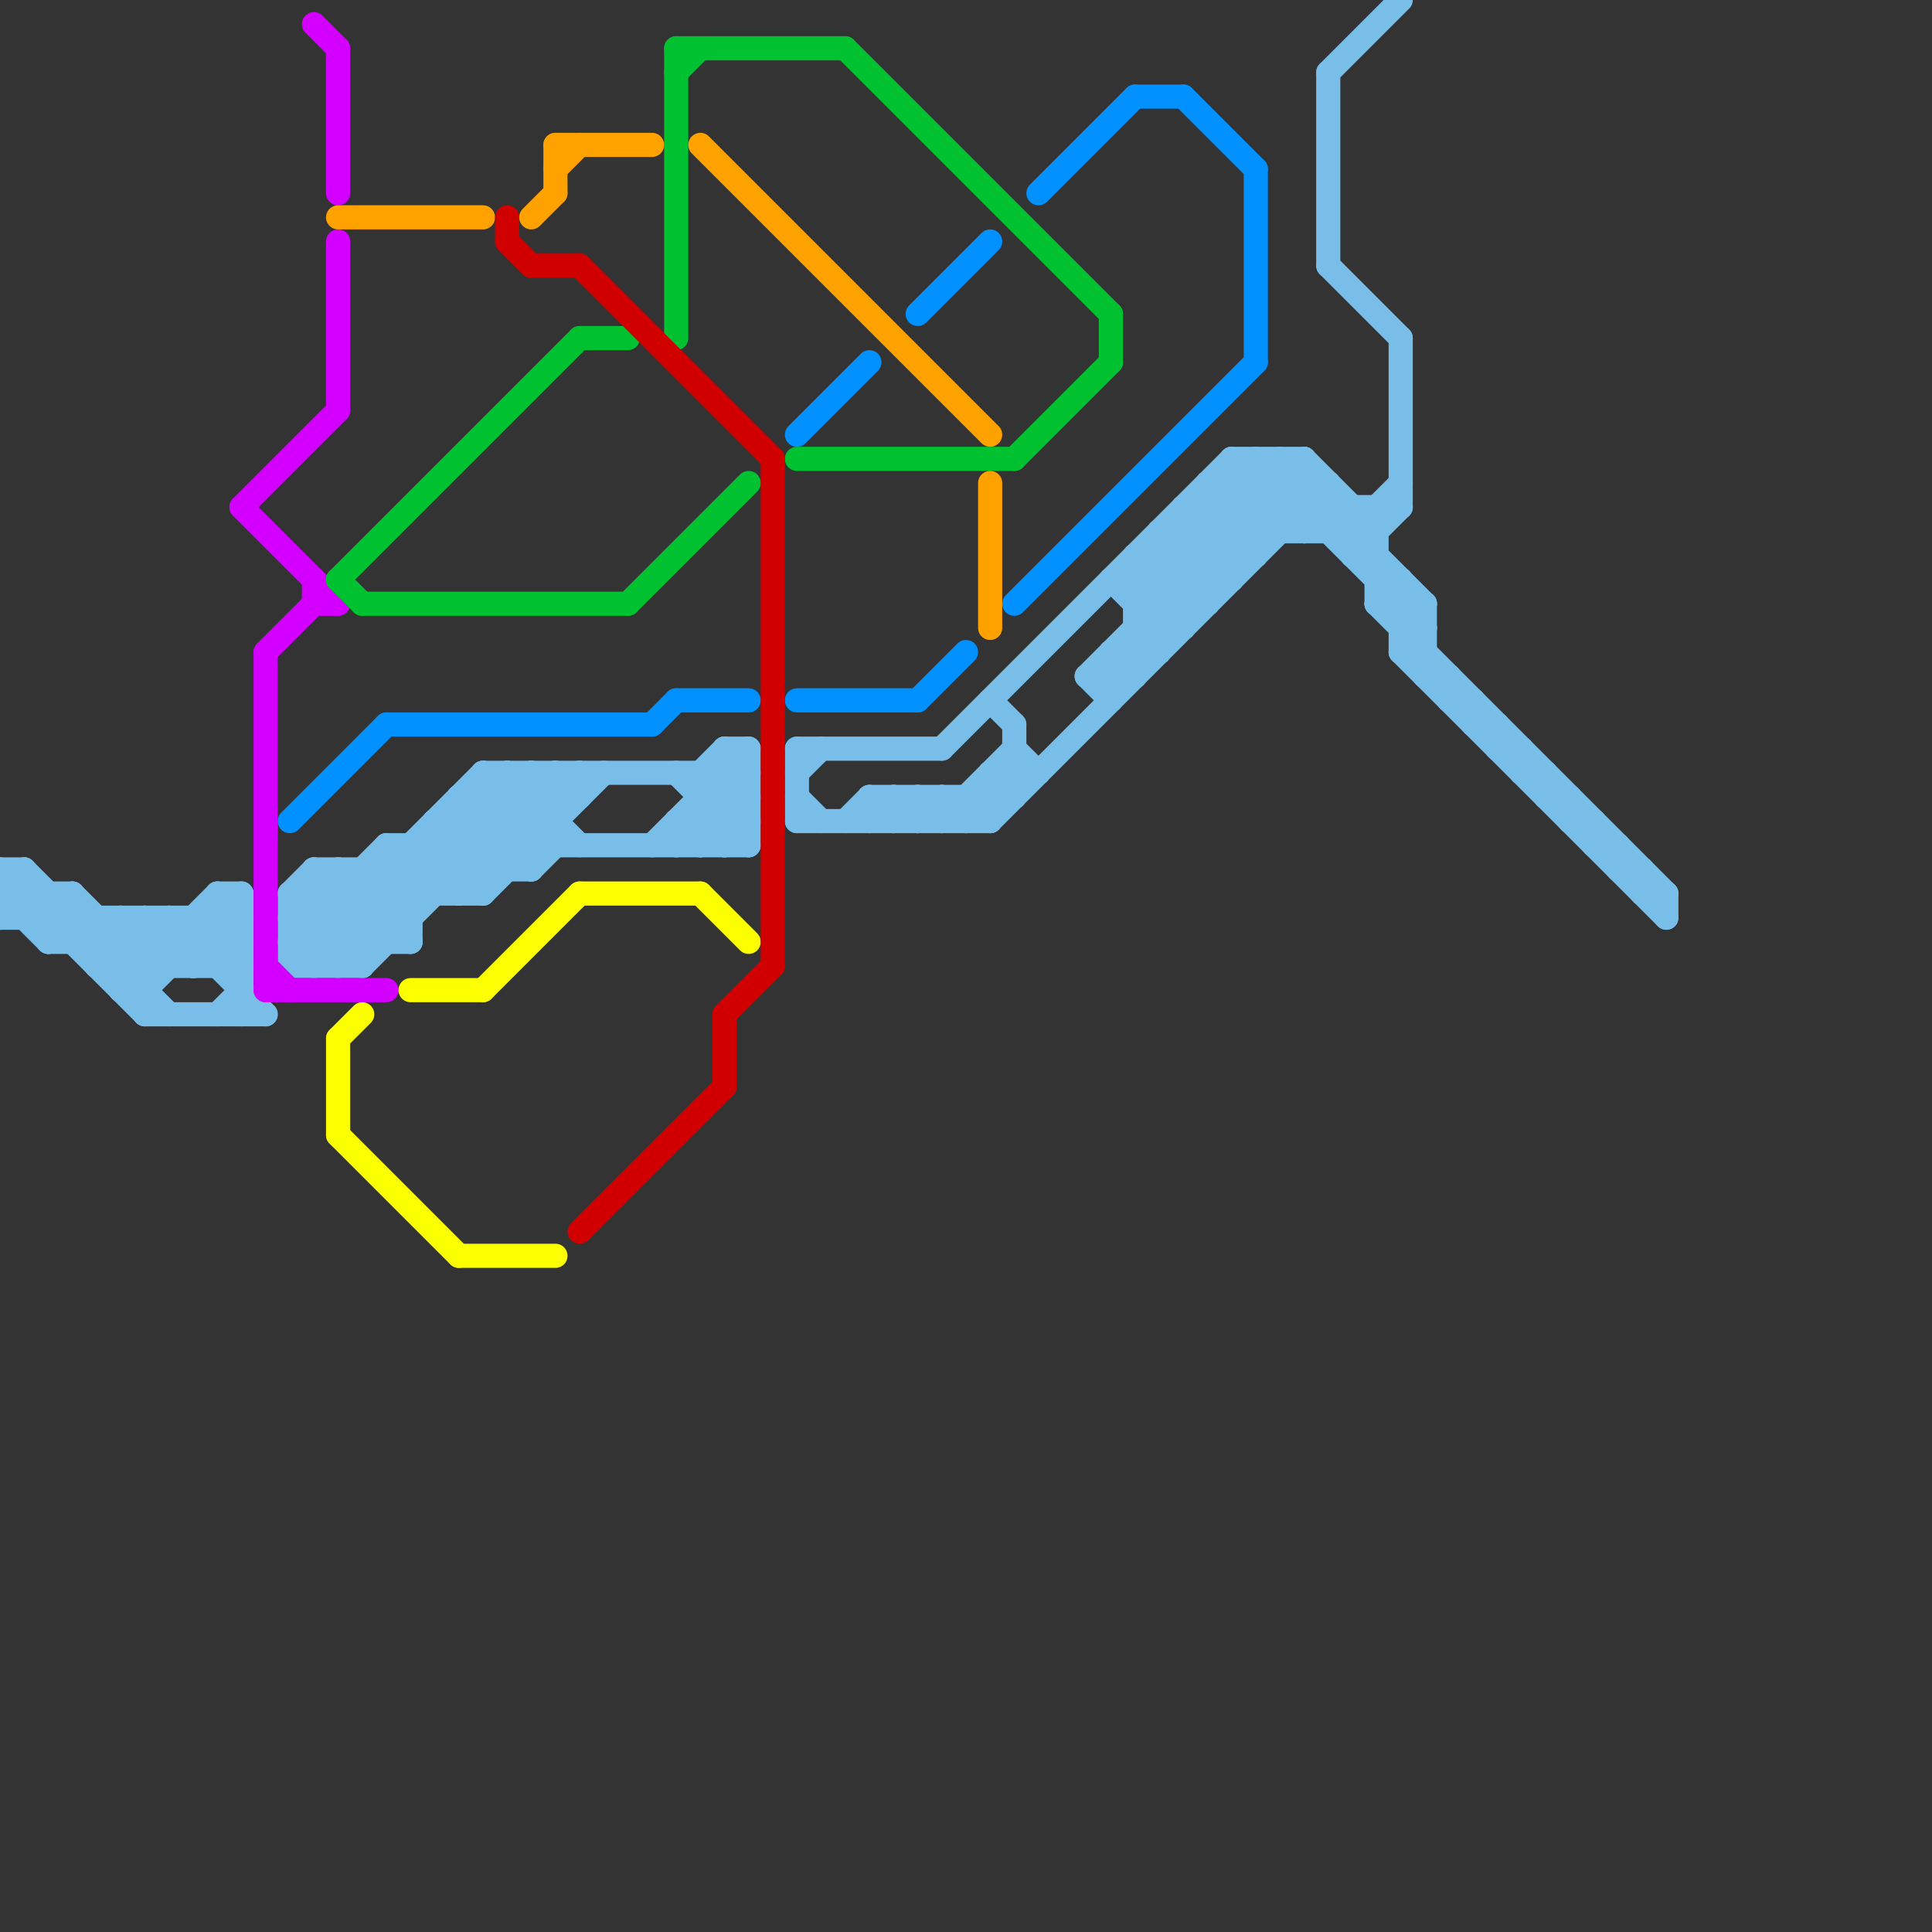
<svg version="1.1" xmlns="http://www.w3.org/2000/svg" viewBox="0 0 80 80">
<rect x="0" y="0" width="80" height="80" fill="#333333" stroke="none"/>
<style>text { font: 1px Helvetica; font-weight: 600; white-space: pre; dominant-baseline: central; } line { stroke-width: 1; fill: none; stroke-linecap: round; stroke-linejoin: round; } .c0 { stroke: #79bde9 } .c1 { stroke: #d400ff } .c2 { stroke: #0091ff } .c3 { stroke: #00c230 } .c4 { stroke: #fbff00 } .c5 { stroke: #ffa200 } .c6 { stroke: #d10000 } .w1 { stroke-width: 1; }</style><defs><g id="wm-xf"><circle r="1.2" fill="#000"/><circle r="0.9" fill="#fff"/><circle r="0.6" fill="#000"/><circle r="0.3" fill="#fff"/></g><g id="wm"><circle r="0.6" fill="#000"/><circle r="0.3" fill="#fff"/></g></defs><line class="c0 " x1="36" y1="33" x2="42" y2="33"/><line class="c0 " x1="47" y1="25" x2="50" y2="25"/><line class="c0 " x1="23" y1="32" x2="23" y2="35"/><line class="c0 " x1="62" y1="31" x2="63" y2="31"/><line class="c0 " x1="55" y1="20" x2="55" y2="22"/><line class="c0 " x1="57" y1="25" x2="58" y2="24"/><line class="c0 " x1="49" y1="22" x2="51" y2="24"/><line class="c0 " x1="46" y1="27" x2="48" y2="27"/><line class="c0 " x1="12" y1="37" x2="15" y2="40"/><line class="c0 " x1="59" y1="28" x2="60" y2="28"/><line class="c0 " x1="31" y1="31" x2="31" y2="35"/><line class="c0 " x1="58" y1="27" x2="59" y2="27"/><line class="c0 " x1="52" y1="19" x2="52" y2="23"/><line class="c0 " x1="60" y1="28" x2="60" y2="29"/><line class="c0 " x1="39" y1="31" x2="51" y2="19"/><line class="c0 " x1="22" y1="32" x2="23" y2="33"/><line class="c0 " x1="27" y1="35" x2="31" y2="31"/><line class="c0 " x1="42" y1="30" x2="42" y2="33"/><line class="c0 " x1="48" y1="22" x2="57" y2="22"/><line class="c0 " x1="46" y1="27" x2="46" y2="29"/><line class="c0 " x1="46" y1="27" x2="47" y2="28"/><line class="c0 " x1="41" y1="34" x2="55" y2="20"/><line class="c0 " x1="61" y1="30" x2="62" y2="30"/><line class="c0 " x1="8" y1="38" x2="10" y2="40"/><line class="c0 " x1="0" y1="37" x2="1" y2="36"/><line class="c0 " x1="58" y1="14" x2="58" y2="21"/><line class="c0 " x1="12" y1="40" x2="15" y2="40"/><line class="c0 " x1="45" y1="28" x2="47" y2="28"/><line class="c0 " x1="33" y1="33" x2="34" y2="34"/><line class="c0 " x1="47" y1="23" x2="52" y2="23"/><line class="c0 " x1="47" y1="25" x2="53" y2="19"/><line class="c0 " x1="7" y1="38" x2="11" y2="42"/><line class="c0 " x1="29" y1="32" x2="30" y2="31"/><line class="c0 " x1="12" y1="38" x2="17" y2="38"/><line class="c0 " x1="47" y1="26" x2="49" y2="26"/><line class="c0 " x1="20" y1="32" x2="23" y2="35"/><line class="c0 " x1="40" y1="34" x2="42" y2="32"/><line class="c0 " x1="37" y1="33" x2="38" y2="34"/><line class="c0 " x1="6" y1="42" x2="11" y2="42"/><line class="c0 " x1="38" y1="34" x2="39" y2="33"/><line class="c0 " x1="41" y1="29" x2="42" y2="30"/><line class="c0 " x1="45" y1="28" x2="46" y2="29"/><line class="c0 " x1="33" y1="31" x2="33" y2="34"/><line class="c0 " x1="46" y1="24" x2="48" y2="26"/><line class="c0 " x1="0" y1="38" x2="10" y2="38"/><line class="c0 " x1="50" y1="21" x2="52" y2="23"/><line class="c0 " x1="59" y1="25" x2="59" y2="28"/><line class="c0 " x1="47" y1="26" x2="48" y2="27"/><line class="c0 " x1="51" y1="19" x2="54" y2="19"/><line class="c0 " x1="4" y1="40" x2="10" y2="40"/><line class="c0 " x1="33" y1="34" x2="41" y2="34"/><line class="c0 " x1="3" y1="37" x2="3" y2="39"/><line class="c0 " x1="67" y1="35" x2="67" y2="36"/><line class="c0 " x1="6" y1="38" x2="8" y2="40"/><line class="c0 " x1="46" y1="24" x2="51" y2="24"/><line class="c0 " x1="56" y1="22" x2="58" y2="20"/><line class="c0 " x1="29" y1="34" x2="30" y2="35"/><line class="c0 " x1="17" y1="35" x2="17" y2="39"/><line class="c0 " x1="29" y1="32" x2="31" y2="34"/><line class="c0 " x1="7" y1="38" x2="7" y2="40"/><line class="c0 " x1="50" y1="20" x2="50" y2="25"/><line class="c0 " x1="57" y1="24" x2="58" y2="24"/><line class="c0 " x1="42" y1="31" x2="43" y2="32"/><line class="c0 " x1="38" y1="33" x2="38" y2="34"/><line class="c0 " x1="6" y1="38" x2="6" y2="42"/><line class="c0 " x1="29" y1="35" x2="31" y2="33"/><line class="c0 " x1="53" y1="19" x2="59" y2="25"/><line class="c0 " x1="24" y1="32" x2="24" y2="33"/><line class="c0 " x1="0" y1="37" x2="2" y2="39"/><line class="c0 " x1="28" y1="32" x2="31" y2="35"/><line class="c0 " x1="47" y1="24" x2="49" y2="26"/><line class="c0 " x1="55" y1="22" x2="56" y2="21"/><line class="c0 " x1="9" y1="40" x2="10" y2="39"/><line class="c0 " x1="3" y1="37" x2="6" y2="40"/><line class="c0 " x1="52" y1="19" x2="59" y2="26"/><line class="c0 " x1="13" y1="40" x2="21" y2="32"/><line class="c0 " x1="14" y1="36" x2="14" y2="40"/><line class="c0 " x1="40" y1="33" x2="40" y2="34"/><line class="c0 " x1="45" y1="28" x2="54" y2="19"/><line class="c0 " x1="51" y1="20" x2="53" y2="22"/><line class="c0 " x1="47" y1="23" x2="49" y2="25"/><line class="c0 " x1="57" y1="25" x2="59" y2="25"/><line class="c0 " x1="12" y1="39" x2="13" y2="40"/><line class="c0 " x1="9" y1="42" x2="10" y2="41"/><line class="c0 " x1="5" y1="40" x2="7" y2="38"/><line class="c0 " x1="13" y1="36" x2="16" y2="39"/><line class="c0 " x1="23" y1="32" x2="24" y2="33"/><line class="c0 " x1="15" y1="40" x2="23" y2="32"/><line class="c0 " x1="56" y1="23" x2="57" y2="23"/><line class="c0 " x1="29" y1="33" x2="31" y2="33"/><line class="c0 " x1="8" y1="38" x2="8" y2="40"/><line class="c0 " x1="39" y1="34" x2="42" y2="31"/><line class="c0 " x1="41" y1="32" x2="42" y2="33"/><line class="c0 " x1="30" y1="31" x2="31" y2="32"/><line class="c0 " x1="21" y1="32" x2="24" y2="35"/><line class="c0 " x1="39" y1="33" x2="40" y2="34"/><line class="c0 " x1="4" y1="40" x2="6" y2="38"/><line class="c0 " x1="18" y1="34" x2="18" y2="37"/><line class="c0 " x1="9" y1="38" x2="10" y2="39"/><line class="c0 " x1="58" y1="27" x2="59" y2="26"/><line class="c0 " x1="68" y1="36" x2="68" y2="37"/><line class="c0 " x1="35" y1="34" x2="36" y2="33"/><line class="c0 " x1="38" y1="33" x2="39" y2="34"/><line class="c0 " x1="48" y1="23" x2="50" y2="25"/><line class="c0 " x1="0" y1="36" x2="0" y2="38"/><line class="c0 " x1="8" y1="40" x2="10" y2="38"/><line class="c0 " x1="54" y1="22" x2="55" y2="21"/><line class="c0 " x1="48" y1="22" x2="48" y2="27"/><line class="c0 " x1="65" y1="34" x2="66" y2="34"/><line class="c0 " x1="18" y1="34" x2="20" y2="36"/><line class="c0 " x1="49" y1="21" x2="51" y2="23"/><line class="c0 " x1="57" y1="25" x2="69" y2="37"/><line class="c0 " x1="28" y1="34" x2="28" y2="35"/><line class="c0 " x1="22" y1="32" x2="22" y2="36"/><line class="c0 " x1="54" y1="19" x2="57" y2="22"/><line class="c0 " x1="62" y1="30" x2="62" y2="31"/><line class="c0 " x1="20" y1="32" x2="31" y2="32"/><line class="c0 " x1="68" y1="37" x2="69" y2="37"/><line class="c0 " x1="3" y1="39" x2="4" y2="38"/><line class="c0 " x1="5" y1="38" x2="5" y2="41"/><line class="c0 " x1="1" y1="38" x2="2" y2="37"/><line class="c0 " x1="9" y1="37" x2="10" y2="37"/><line class="c0 " x1="28" y1="35" x2="31" y2="32"/><line class="c0 " x1="0" y1="38" x2="1" y2="37"/><line class="c0 " x1="63" y1="32" x2="64" y2="32"/><line class="c0 " x1="41" y1="32" x2="43" y2="32"/><line class="c0 " x1="0" y1="37" x2="3" y2="37"/><line class="c0 " x1="14" y1="36" x2="17" y2="39"/><line class="c0 " x1="10" y1="37" x2="10" y2="42"/><line class="c0 " x1="5" y1="41" x2="6" y2="41"/><line class="c0 " x1="49" y1="21" x2="58" y2="21"/><line class="c0 " x1="2" y1="38" x2="3" y2="37"/><line class="c0 " x1="41" y1="32" x2="41" y2="34"/><line class="c0 " x1="16" y1="36" x2="17" y2="37"/><line class="c0 " x1="57" y1="21" x2="57" y2="25"/><line class="c0 " x1="33" y1="32" x2="34" y2="31"/><line class="c0 " x1="13" y1="36" x2="13" y2="40"/><line class="c0 " x1="58" y1="26" x2="59" y2="26"/><line class="c0 " x1="15" y1="36" x2="17" y2="38"/><line class="c0 " x1="1" y1="36" x2="1" y2="38"/><line class="c0 " x1="19" y1="33" x2="22" y2="36"/><line class="c0 " x1="21" y1="32" x2="21" y2="36"/><line class="c0 " x1="12" y1="37" x2="12" y2="40"/><line class="c0 " x1="9" y1="37" x2="9" y2="40"/><line class="c0 " x1="15" y1="36" x2="15" y2="40"/><line class="c0 " x1="51" y1="19" x2="51" y2="24"/><line class="c0 " x1="2" y1="39" x2="10" y2="39"/><line class="c0 " x1="19" y1="33" x2="19" y2="37"/><line class="c0 " x1="12" y1="39" x2="16" y2="35"/><line class="c0 " x1="64" y1="33" x2="65" y2="33"/><line class="c0 " x1="56" y1="23" x2="58" y2="21"/><line class="c0 " x1="12" y1="38" x2="14" y2="36"/><line class="c0 " x1="13" y1="37" x2="15" y2="39"/><line class="c0 " x1="20" y1="33" x2="22" y2="35"/><line class="c0 " x1="13" y1="36" x2="22" y2="36"/><line class="c0 " x1="30" y1="31" x2="30" y2="35"/><line class="c0 " x1="46" y1="28" x2="54" y2="20"/><line class="c0 " x1="12" y1="37" x2="20" y2="37"/><line class="c0 " x1="19" y1="37" x2="24" y2="32"/><line class="c0 " x1="40" y1="33" x2="41" y2="34"/><line class="c0 " x1="12" y1="39" x2="17" y2="39"/><line class="c0 " x1="66" y1="34" x2="66" y2="35"/><line class="c0 " x1="53" y1="19" x2="53" y2="22"/><line class="c0 " x1="58" y1="27" x2="69" y2="38"/><line class="c0 " x1="58" y1="24" x2="58" y2="27"/><line class="c0 " x1="28" y1="34" x2="31" y2="34"/><line class="c0 " x1="36" y1="34" x2="37" y2="33"/><line class="c0 " x1="16" y1="35" x2="31" y2="35"/><line class="c0 " x1="47" y1="24" x2="52" y2="19"/><line class="c0 " x1="67" y1="36" x2="68" y2="36"/><line class="c0 " x1="50" y1="20" x2="52" y2="22"/><line class="c0 " x1="18" y1="34" x2="23" y2="34"/><line class="c0 " x1="47" y1="23" x2="47" y2="28"/><line class="c0 " x1="55" y1="3" x2="55" y2="11"/><line class="c0 " x1="63" y1="31" x2="63" y2="32"/><line class="c0 " x1="2" y1="39" x2="3" y2="38"/><line class="c0 " x1="55" y1="11" x2="58" y2="14"/><line class="c0 " x1="20" y1="37" x2="25" y2="32"/><line class="c0 " x1="56" y1="21" x2="56" y2="23"/><line class="c0 " x1="30" y1="32" x2="31" y2="33"/><line class="c0 " x1="54" y1="19" x2="54" y2="22"/><line class="c0 " x1="65" y1="33" x2="65" y2="34"/><line class="c0 " x1="19" y1="34" x2="21" y2="36"/><line class="c0 " x1="22" y1="36" x2="23" y2="35"/><line class="c0 " x1="37" y1="34" x2="38" y2="33"/><line class="c0 " x1="12" y1="37" x2="13" y2="36"/><line class="c0 " x1="20" y1="32" x2="20" y2="37"/><line class="c0 " x1="66" y1="35" x2="67" y2="35"/><line class="c0 " x1="36" y1="33" x2="36" y2="34"/><line class="c0 " x1="60" y1="29" x2="61" y2="29"/><line class="c0 " x1="55" y1="3" x2="58" y2="0"/><line class="c0 " x1="50" y1="20" x2="55" y2="20"/><line class="c0 " x1="12" y1="38" x2="14" y2="40"/><line class="c0 " x1="16" y1="35" x2="18" y2="37"/><line class="c0 " x1="5" y1="41" x2="9" y2="37"/><line class="c0 " x1="1" y1="36" x2="7" y2="42"/><line class="c0 " x1="4" y1="38" x2="4" y2="40"/><line class="c0 " x1="2" y1="37" x2="2" y2="39"/><line class="c0 " x1="5" y1="38" x2="7" y2="40"/><line class="c0 " x1="64" y1="32" x2="64" y2="33"/><line class="c0 " x1="69" y1="37" x2="69" y2="38"/><line class="c0 " x1="16" y1="35" x2="16" y2="39"/><line class="c0 " x1="18" y1="35" x2="20" y2="37"/><line class="c0 " x1="28" y1="34" x2="29" y2="35"/><line class="c0 " x1="0" y1="36" x2="6" y2="42"/><line class="c0 " x1="30" y1="35" x2="31" y2="34"/><line class="c0 " x1="29" y1="32" x2="29" y2="35"/><line class="c0 " x1="37" y1="33" x2="37" y2="34"/><line class="c0 " x1="17" y1="35" x2="19" y2="37"/><line class="c0 " x1="19" y1="33" x2="24" y2="33"/><line class="c0 " x1="4" y1="39" x2="5" y2="38"/><line class="c0 " x1="6" y1="41" x2="10" y2="37"/><line class="c0 " x1="9" y1="37" x2="10" y2="38"/><line class="c0 " x1="58" y1="26" x2="59" y2="25"/><line class="c0 " x1="30" y1="31" x2="31" y2="31"/><line class="c0 " x1="0" y1="36" x2="1" y2="36"/><line class="c0 " x1="39" y1="33" x2="39" y2="34"/><line class="c0 " x1="12" y1="40" x2="20" y2="32"/><line class="c0 " x1="49" y1="21" x2="49" y2="26"/><line class="c0 " x1="48" y1="22" x2="50" y2="24"/><line class="c0 " x1="51" y1="19" x2="54" y2="22"/><line class="c0 " x1="36" y1="33" x2="37" y2="34"/><line class="c0 " x1="61" y1="29" x2="61" y2="30"/><line class="c0 " x1="33" y1="31" x2="39" y2="31"/><line class="c0 " x1="14" y1="40" x2="22" y2="32"/><line class="c1 " x1="11" y1="41" x2="16" y2="41"/><line class="c1 " x1="14" y1="2" x2="14" y2="8"/><line class="c1 " x1="10" y1="21" x2="14" y2="17"/><line class="c1 " x1="13" y1="25" x2="14" y2="25"/><line class="c1 " x1="11" y1="27" x2="13" y2="25"/><line class="c1 " x1="13" y1="1" x2="14" y2="2"/><line class="c1 " x1="11" y1="27" x2="11" y2="41"/><line class="c1 " x1="14" y1="10" x2="14" y2="17"/><line class="c1 " x1="10" y1="21" x2="14" y2="25"/><line class="c1 " x1="11" y1="40" x2="12" y2="41"/><line class="c1 " x1="13" y1="24" x2="13" y2="25"/><line class="c2 " x1="52" y1="7" x2="52" y2="15"/><line class="c2 " x1="33" y1="18" x2="36" y2="15"/><line class="c2 " x1="38" y1="13" x2="41" y2="10"/><line class="c2 " x1="28" y1="29" x2="31" y2="29"/><line class="c2 " x1="38" y1="29" x2="40" y2="27"/><line class="c2 " x1="16" y1="30" x2="27" y2="30"/><line class="c2 " x1="27" y1="30" x2="28" y2="29"/><line class="c2 " x1="47" y1="4" x2="49" y2="4"/><line class="c2 " x1="33" y1="29" x2="38" y2="29"/><line class="c2 " x1="42" y1="25" x2="52" y2="15"/><line class="c2 " x1="43" y1="8" x2="47" y2="4"/><line class="c2 " x1="49" y1="4" x2="52" y2="7"/><line class="c2 " x1="12" y1="34" x2="16" y2="30"/><line class="c3 " x1="15" y1="25" x2="26" y2="25"/><line class="c3 " x1="26" y1="25" x2="31" y2="20"/><line class="c3 " x1="42" y1="19" x2="46" y2="15"/><line class="c3 " x1="46" y1="13" x2="46" y2="15"/><line class="c3 " x1="14" y1="24" x2="15" y2="25"/><line class="c3 " x1="14" y1="24" x2="24" y2="14"/><line class="c3 " x1="24" y1="14" x2="26" y2="14"/><line class="c3 " x1="33" y1="19" x2="42" y2="19"/><line class="c3 " x1="35" y1="2" x2="46" y2="13"/><line class="c3 " x1="28" y1="2" x2="35" y2="2"/><line class="c3 " x1="28" y1="3" x2="29" y2="2"/><line class="c3 " x1="28" y1="2" x2="28" y2="14"/><line class="c4 " x1="29" y1="37" x2="31" y2="39"/><line class="c4 " x1="17" y1="41" x2="20" y2="41"/><line class="c4 " x1="14" y1="43" x2="14" y2="47"/><line class="c4 " x1="14" y1="47" x2="19" y2="52"/><line class="c4 " x1="14" y1="43" x2="15" y2="42"/><line class="c4 " x1="24" y1="37" x2="29" y2="37"/><line class="c4 " x1="19" y1="52" x2="23" y2="52"/><line class="c4 " x1="20" y1="41" x2="24" y2="37"/><line class="c5 " x1="14" y1="9" x2="20" y2="9"/><line class="c5 " x1="23" y1="6" x2="23" y2="8"/><line class="c5 " x1="41" y1="20" x2="41" y2="26"/><line class="c5 " x1="23" y1="7" x2="24" y2="6"/><line class="c5 " x1="22" y1="9" x2="23" y2="8"/><line class="c5 " x1="23" y1="6" x2="27" y2="6"/><line class="c5 " x1="29" y1="6" x2="41" y2="18"/><line class="c6 " x1="21" y1="9" x2="21" y2="10"/><line class="c6 " x1="30" y1="42" x2="32" y2="40"/><line class="c6 " x1="22" y1="11" x2="24" y2="11"/><line class="c6 " x1="21" y1="10" x2="22" y2="11"/><line class="c6 " x1="24" y1="11" x2="32" y2="19"/><line class="c6 " x1="32" y1="19" x2="32" y2="40"/><line class="c6 " x1="30" y1="42" x2="30" y2="45"/><line class="c6 " x1="24" y1="51" x2="30" y2="45"/>
</svg>

